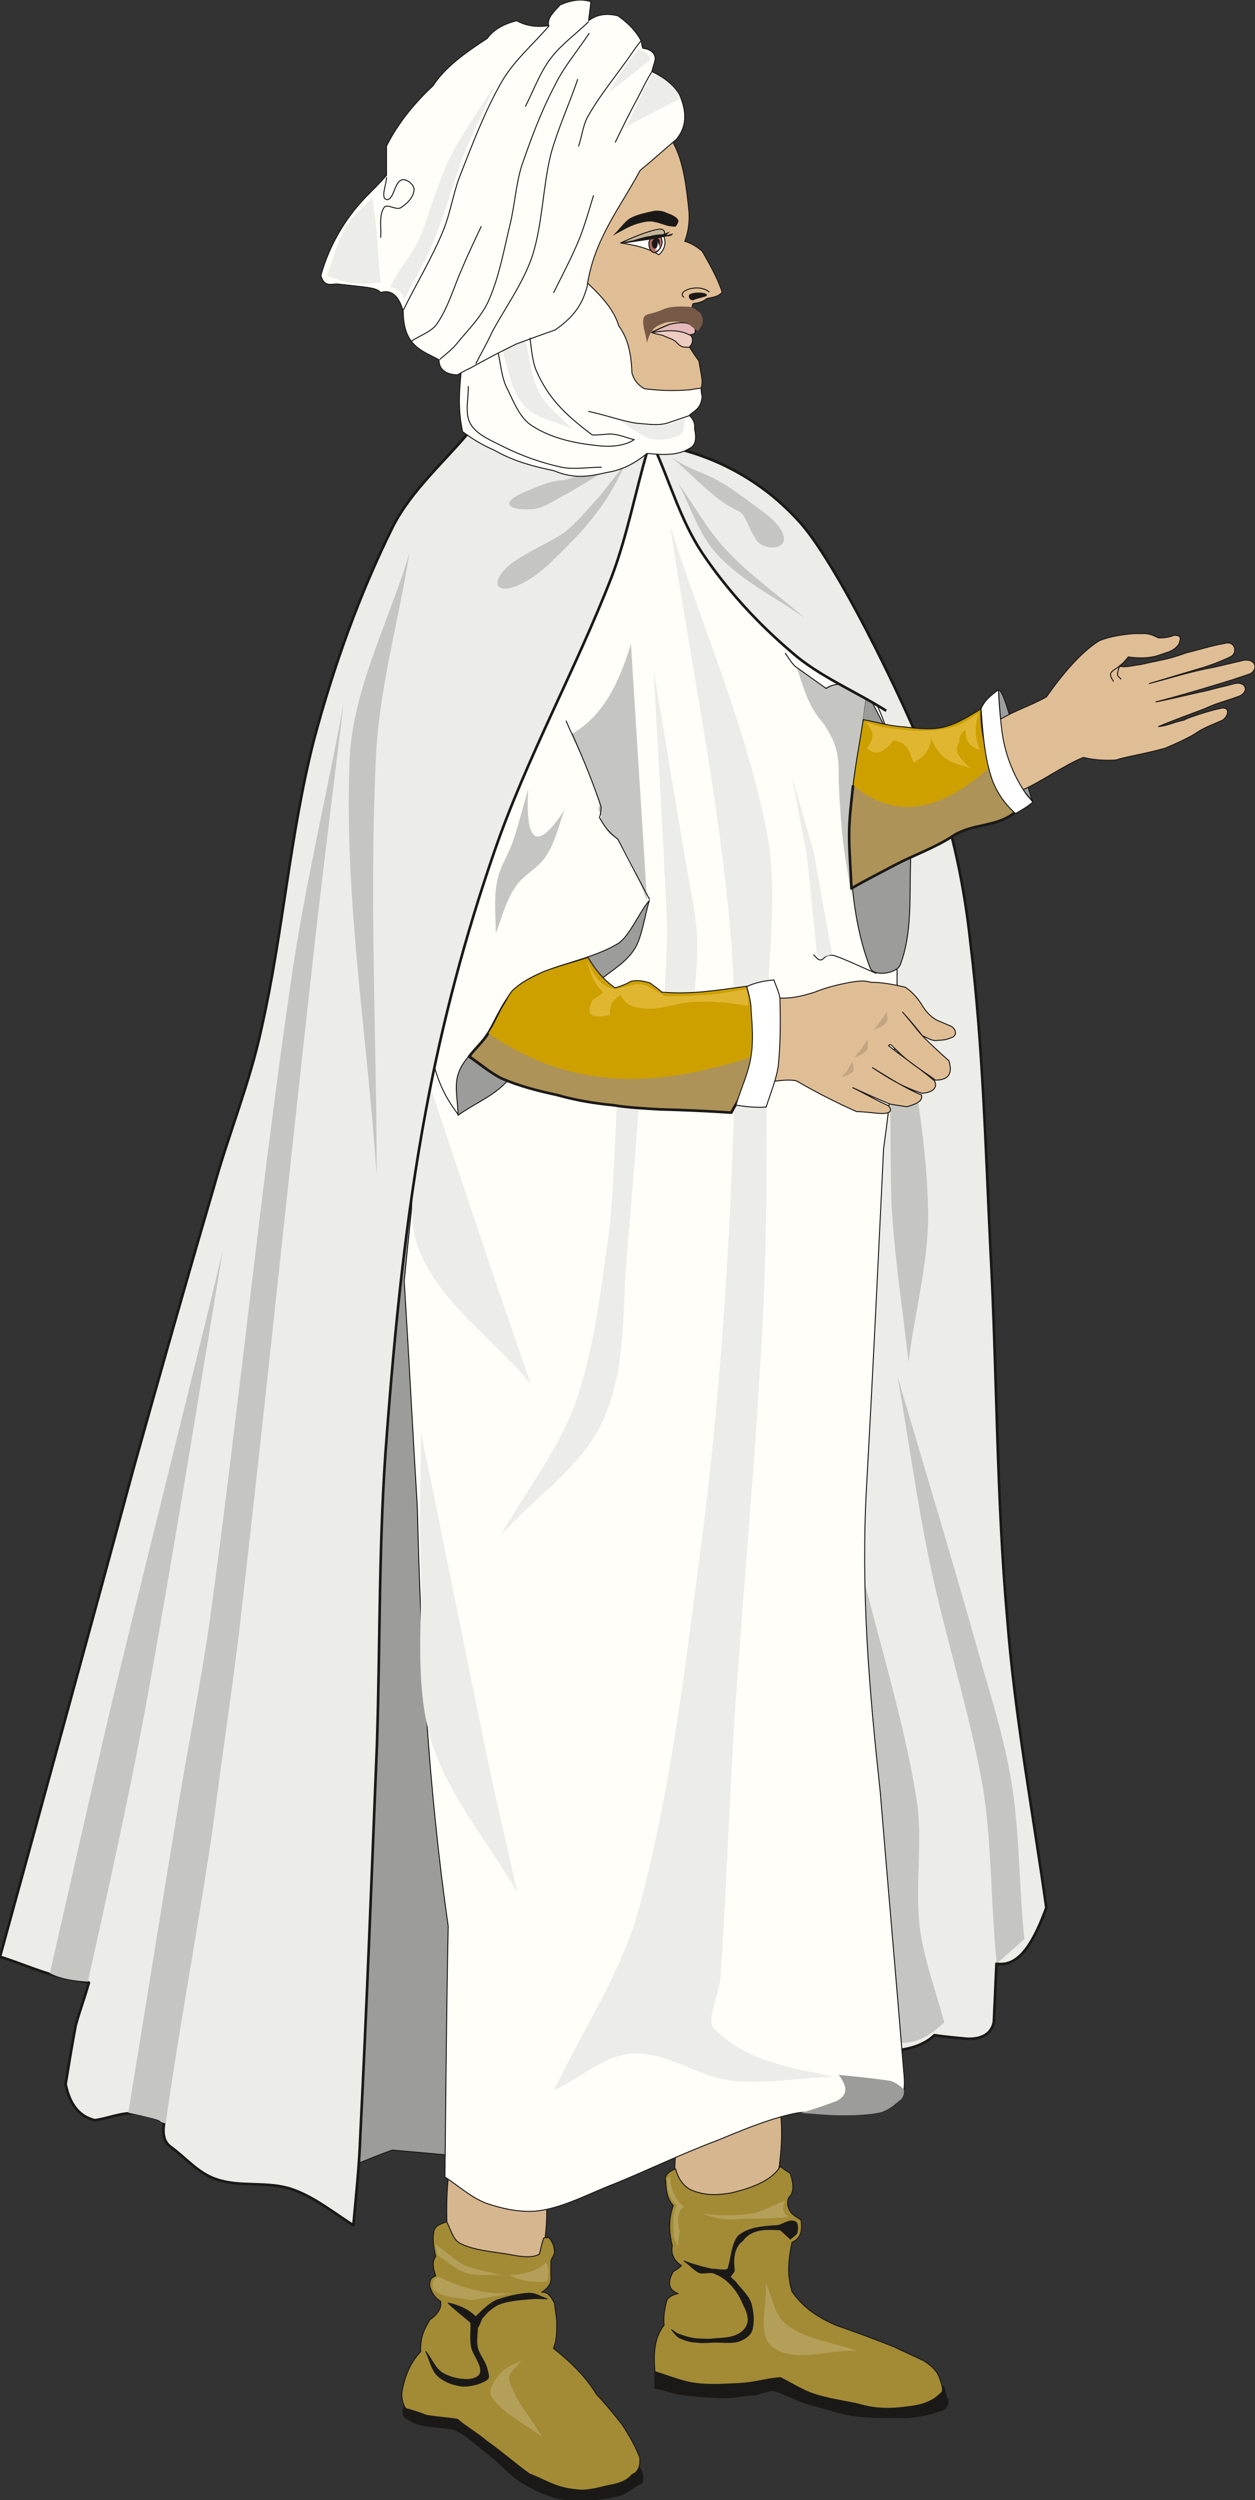 <svg xmlns="http://www.w3.org/2000/svg" version="1.2" width="38.25mm" height="76.15mm" viewBox="0 0 3825 7615" preserveAspectRatio="xMidYMid" fill-rule="evenodd" stroke-width="28.222" stroke-linejoin="round" xml:space="preserve"><rect x="0" y="0" width="3825" height="7615" fill="#333333" stroke="none"/><defs class="ClipPathGroup"><clipPath id="a" clipPathUnits="userSpaceOnUse"><path d="M0 0h3825v7615H0z"/></clipPath></defs><g class="SlideGroup"><g class="Slide" clip-path="url(#a)"><g class="Page"><g class="com.sun.star.drawing.ClosedBezierShape"><path class="BoundingBox" fill="none" d="M1226 7323h736v296h-736z"/><path fill="#1B1918" d="M1379 7399c-33-6-69-6-99-14-13-2-31-12-43-20-10-7-12-23-3-40 56 10 117 25 173 35 87 59 158 148 260 176 89 27 186-17 278-25 12 15 17 28 12 52-25 10-43 30-68 38-38 10-79 15-118 15-28 0-64-2-92-13-33-10-66-28-94-45-33-22-63-57-93-80-36-26-72-66-113-79Z"/><path fill="none" stroke="#1B1918" stroke-width="3" stroke-linejoin="miter" d="M1379 7399c-33-6-69-6-99-14-13-2-31-12-43-20-10-7-12-23-3-40 56 10 117 25 173 35 87 59 158 148 260 176 89 27 186-17 278-25 12 15 17 28 12 52-25 10-43 30-68 38-38 10-79 15-118 15-28 0-64-2-92-13-33-10-66-28-94-45-33-22-63-57-93-80-36-26-72-66-113-79Z"/></g><g class="com.sun.star.drawing.ClosedBezierShape"><path class="BoundingBox" fill="none" d="M1359 6396h1026v486H1359z"/><path fill="#D6B68F" d="M2374 6398c15 88 8 175-10 265-36 15-74 38-112 43-56 2-114-3-168-18-16-5-18-30-26-43-5-70 5-103 10-141 103-35 205-71 306-106Zm0 0Zm-709 308c5 56-3 114-13 173-33-3-67-3-100-3-54-13-107-25-160-38-8-8-18-18-28-25-4-69-4-135 5-205 96 34 195 65 296 98Z"/><path fill="none" stroke="#1B1918" stroke-width="3" stroke-linejoin="miter" d="M2374 6398c15 88 8 175-10 265-36 15-74 38-112 43-56 2-114-3-168-18-16-5-18-30-26-43-5-70 5-103 10-141 103-35 205-71 306-106Zm-709 308c5 56-3 114-13 173-33-3-67-3-100-3-54-13-107-25-160-38-8-8-18-18-28-25-4-69-4-135 5-205 96 34 195 65 296 98Z"/></g><g class="com.sun.star.drawing.ClosedBezierShape"><path class="BoundingBox" fill="none" d="M1994 7219h898v148h-898z"/><path fill="#1B1918" d="M1996 7221v53c30 5 63 19 93 21 41 5 84 8 125 8 29 0 59-8 85-8 15-2 43-14 58-14 46 14 79 37 127 47 48 13 99 31 148 33 41 3 92 3 133 3 35-3 71-10 101-21 13-2 26-15 23-33-8-15-8-29-13-41-172-18-344-33-516-48h-364Z"/><path fill="none" stroke="#1B1918" stroke-width="3" stroke-linejoin="miter" d="M1996 7221v53c30 5 63 19 93 21 41 5 84 8 125 8 29 0 59-8 85-8 15-2 43-14 58-14 46 14 79 37 127 47 48 13 99 31 148 33 41 3 92 3 133 3 35-3 71-10 101-21 13-2 26-15 23-33-8-15-8-29-13-41-172-18-344-33-516-48h-364Z"/></g><g class="com.sun.star.drawing.ClosedBezierShape"><path class="BoundingBox" fill="none" d="M1992 6596h883v743h-883z"/><path fill="#A38B36" d="M2226 6680c78-18 129-43 152-81 10 7 20 15 30 20 13 38 11 61-5 76-5 18-2 33 11 48 10 8 17 13 27 18 6 36-2 58-27 69-11 50-16 99 0 150 35 51 81 79 132 102 58 20 120 43 178 66 31 15 61 28 92 43 28 18 43 36 48 54 5 15 10 25 8 40-21 23-51 41-107 46-89 13-133-5-156-10-48-10-107-18-152-38-28-13-71-38-79-41-53 5-74 15-125 18-44 2-87 5-130 0s-84-23-127-36c-4-50-4-101 28-142-3-25 2-51 8-74 2-7 12-17 35-22-35-13-30-40-15-67 10-6 18-11 25-18-23-15-33-36-28-61-12-46-10-87 3-122-15-15-23-41-23-74-5-15 5-28 30-38 8 31 26 56 51 66 46 18 82 13 116 8Z"/><path fill="none" stroke="#1B1918" stroke-width="3" stroke-linejoin="miter" d="M2226 6680c78-18 129-43 152-81 10 7 20 15 30 20 13 38 11 61-5 76-5 18-2 33 11 48 10 8 17 13 27 18 6 36-2 58-27 69-11 50-16 99 0 150 35 51 81 79 132 102 58 20 120 43 178 66 31 15 61 28 92 43 28 18 43 36 48 54 5 15 10 25 8 40-21 23-51 41-107 46-89 13-133-5-156-10-48-10-107-18-152-38-28-13-71-38-79-41-53 5-74 15-125 18-44 2-87 5-130 0s-84-23-127-36c-4-50-4-101 28-142-3-25 2-51 8-74 2-7 12-17 35-22-35-13-30-40-15-67 10-6 18-11 25-18-23-15-33-36-28-61-12-46-10-87 3-122-15-15-23-41-23-74-5-15 5-28 30-38 8 31 26 56 51 66 46 18 82 13 116 8Z"/></g><g class="com.sun.star.drawing.ClosedBezierShape"><path class="BoundingBox" fill="none" d="M2146 6702h259v60h-259z"/><path fill="#B49F59" d="M2146 6744c48 4 69 6 138 0 38-5 74-29 110-41-13 21-8 39 10 50-33 2-70 5-105 5-51-3-84 13-153-14Z"/></g><g class="com.sun.star.drawing.ClosedBezierShape"><path class="BoundingBox" fill="none" d="M2045 6763h389v375h-389z"/><path fill="#1B1918" d="M2422 6767c-15-7-33 7-51 12-47 3-87 5-120 31-21 25-21 64-31 97-2 13-30 5-46 5-10 0-22-5-34-7-17-5-35-10-55-18 17 10 30 28 48 36 11 2 31-3 41 0 18 7 36 17 51 33 18 17 33 43 43 68 8 15 16 37 11 52-3 15-18 30-31 35-20 11-48 11-74 13-15 3-34 0-51 0-18-2-36-7-51-13-10-2-18-10-25-15 7 8 15 21 27 26 16 7 33 12 49 12 17 3 39 0 57 0 22 0 48 3 68-2 18-5 38-18 43-33 8-26 5-56-2-82-8-26-33-46-48-67-6-5-11-10-16-15 5-7 13-15 13-20-5-38 0-72 25-90 28-38 73-36 116-33 10 10 20 18 30 28 8-8 18-13 20-20 3-11 3-31-7-33Z"/><path fill="none" stroke="#1B1918" stroke-width="3" stroke-linejoin="miter" d="M2422 6767c-15-7-33 7-51 12-47 3-87 5-120 31-21 25-21 64-31 97-2 13-30 5-46 5-10 0-22-5-34-7-17-5-35-10-55-18 17 10 30 28 48 36 11 2 31-3 41 0 18 7 36 17 51 33 18 17 33 43 43 68 8 15 16 37 11 52-3 15-18 30-31 35-20 11-48 11-74 13-15 3-34 0-51 0-18-2-36-7-51-13-10-2-18-10-25-15 7 8 15 21 27 26 16 7 33 12 49 12 17 3 39 0 57 0 22 0 48 3 68-2 18-5 38-18 43-33 8-26 5-56-2-82-8-26-33-46-48-67-6-5-11-10-16-15 5-7 13-15 13-20-5-38 0-72 25-90 28-38 73-36 116-33 10 10 20 18 30 28 8-8 18-13 20-20 3-11 3-31-7-33Z"/></g><g class="com.sun.star.drawing.ClosedBezierShape"><path class="BoundingBox" fill="none" d="M2032 6628h53v216h-53z"/><path fill="#B49F59" d="M2044 6629c-2 2-7 5-12 7 2 31 5 59 31 81-5 11-8 24-10 34v59c2 10 7 20 13 33 2-15 2-31 6-46-9-25-9-64 12-75-29-25-42-58-40-93Z"/></g><g class="com.sun.star.drawing.ClosedBezierShape"><path class="BoundingBox" fill="none" d="M2328 6954h283v221h-283z"/><path fill="#B49F59" d="M2334 6955c20 40 25 97 63 125 59 47 141 54 212 80-86-3-186 38-253-10-52-40-15-131-22-195Z"/></g><g class="com.sun.star.drawing.ClosedBezierShape"><path class="BoundingBox" fill="none" d="M1223 6765h731v823h-731z"/><path fill="#A38B36" d="M1361 6767c-15 7-33 10-38 27-5 21-3 46 5 79-10 13-10 31 0 59-15 5-20 15-18 33 5 12 8 28 33 45 3 21-8 38-33 56-15 26-30 51-28 97-23 24-38 52-48 85-8 28-17 55 2 88 21 6 44 13 64 21 30 5 63 7 94 12 31 26 59 41 90 67 43 30 86 68 129 99 51 20 82 43 140 48 34 7 80-8 105-13 31-5 54-15 69-33 18-7 25-25 23-51-11-30-31-66-54-101-30-38-56-69-78-92-31-51-75-96-131-140 10-26 10-49 10-82-2-20-5-38-7-56-11-20-21-35-39-33 23-15 31-30 28-50v-46c3-8 8-15 11-23 0-20-6-36-18-48-8 2-8 0-15 2-6 18-8 28-13 49-26 15-69 5-97 0-48-8-101-11-145-33-23-13-28-44-41-66Z"/><path fill="none" stroke="#1B1918" stroke-width="3" stroke-linejoin="miter" d="M1361 6767c-15 7-33 10-38 27-5 21-3 46 5 79-10 13-10 31 0 59-15 5-20 15-18 33 5 12 8 28 33 45 3 21-8 38-33 56-15 26-30 51-28 97-23 24-38 52-48 85-8 28-17 55 2 88 21 6 44 13 64 21 30 5 63 7 94 12 31 26 59 41 90 67 43 30 86 68 129 99 51 20 82 43 140 48 34 7 80-8 105-13 31-5 54-15 69-33 18-7 25-25 23-51-11-30-31-66-54-101-30-38-56-69-78-92-31-51-75-96-131-140 10-26 10-49 10-82-2-20-5-38-7-56-11-20-21-35-39-33 23-15 31-30 28-50v-46c3-8 8-15 11-23 0-20-6-36-18-48-8 2-8 0-15 2-6 18-8 28-13 49-26 15-69 5-97 0-48-8-101-11-145-33-23-13-28-44-41-66Z"/></g><g class="com.sun.star.drawing.ClosedBezierShape"><path class="BoundingBox" fill="none" d="M1326 6835h205v96h-205z"/><path fill="#B49F59" d="M1326 6835c2 10 5 22 7 34 28 17 56 44 86 54 35 10 73 5 111 7-38-10-79-15-116-31-30-15-58-44-88-64Z"/></g><g class="com.sun.star.drawing.ClosedBezierShape"><path class="BoundingBox" fill="none" d="M1554 6891h119v61h-119z"/><path fill="#B49F59" d="M1664 6891c-23 27-67 36-110 39 30 17 67 22 112 20 8-18 8-39-2-59Z"/></g><g class="com.sun.star.drawing.ClosedBezierShape"><path class="BoundingBox" fill="none" d="M1319 6936h248v72h-248z"/><path fill="#B49F59" d="M1340 6936c-17-2-24 17-20 36 23 27 69 24 114 34 45-7 88-15 131-21-89 6-161-18-225-49Z"/></g><g class="com.sun.star.drawing.ClosedBezierShape"><path class="BoundingBox" fill="none" d="M1296 6983h384v288h-384z"/><path fill="#1B1918" d="M1667 7002c-18-5-33-17-54-17-33 2-68 10-101 22-23 11-42 31-62 50-23-22-48-34-84-42 15 15 38 33 69 59 2 23-3 49 2 74s31 52 28 77c-2 16-25 23-41 23-25 0-55-7-76-20-23-15-33-44-50-65 12 23 17 57 38 75 20 18 50 28 76 30 25 0 53-7 72-20 10-5 2-23 0-33-6-24-24-42-29-64-5-21 0-41 0-61 8-8 10-28 18-33 13-17 29-29 44-37 30-13 66-15 99-18 18-2 36 0 51 0Z"/><path fill="none" stroke="#1B1918" stroke-width="3" stroke-linejoin="miter" d="M1667 7002c-18-5-33-17-54-17-33 2-68 10-101 22-23 11-42 31-62 50-23-22-48-34-84-42 15 15 38 33 69 59 2 23-3 49 2 74s31 52 28 77c-2 16-25 23-41 23-25 0-55-7-76-20-23-15-33-44-50-65 12 23 17 57 38 75 20 18 50 28 76 30 25 0 53-7 72-20 10-5 2-23 0-33-6-24-24-42-29-64-5-21 0-41 0-61 8-8 10-28 18-33 13-17 29-29 44-37 30-13 66-15 99-18 18-2 36 0 51 0Z"/></g><g class="com.sun.star.drawing.ClosedBezierShape"><path class="BoundingBox" fill="none" d="M1495 7191h159v233h-159z"/><path fill="#B49F59" d="M1588 7191c-13 20-42 38-36 58 17 64 67 115 100 174-51-41-118-69-154-123-12-21 10-51 26-69 15-20 40-28 64-40Z"/></g><g class="com.sun.star.drawing.ClosedBezierShape"><path class="BoundingBox" fill="none" d="M1971 1344h1224v4912H1971z"/><path fill="#ECECE9" d="M2660 6250c73-2 142-7 188-51 33 5 69 8 100 11 53 2 76-23 81-51 3-61 5-115 8-178 73 13 117-76 152-170-41-292-96-584-119-880-33-371-31-747-51-1120-15-310-23-625-61-937-18-168-53-342-110-499-61-173-285-643-409-783-182-203-400-233-463-243l684 4901Z"/><path fill="none" stroke="#1B1918" stroke-width="8" stroke-linejoin="miter" d="M2660 6250c73-2 142-7 188-51 33 5 69 8 100 11 53 2 76-23 81-51 3-61 5-115 8-178 73 13 117-76 152-170-41-292-96-584-119-880-33-371-31-747-51-1120-15-310-23-625-61-937-18-168-53-342-110-499-61-173-285-643-409-783-182-203-400-233-463-243l684 4901Z"/></g><g class="com.sun.star.drawing.ClosedBezierShape"><path class="BoundingBox" fill="none" d="M2615 4191h508v2032h-508z"/><path fill="#C5C6C2" d="M2878 6160c-26-97-62-190-75-292-15-127 11-262-10-391-40-247-119-491-177-735 35 493 71 984 104 1476 71 16 116-20 158-58Zm0 0Zm160-180c-18-163-15-376-43-539-41-233-117-463-164-694-38-183-63-371-96-556 89 302 181 604 265 906 33 111 66 225 84 339 23 140 23 330 38 470-28 25-56 51-84 74Z"/></g><g class="com.sun.star.drawing.ClosedBezierShape"><path class="BoundingBox" fill="none" d="M2714 2873h117v1277h-117z"/><path fill="#C5C6C2" d="M2717 2873c39 264 103 525 111 790 8 163-39 323-59 486-18-163-44-326-52-486-7-262 0-526 0-790Z"/></g><g class="com.sun.star.drawing.ClosedBezierShape"><path class="BoundingBox" fill="none" d="M1065 3553h364v3051h-364z"/><path fill="#9C9D9B" d="m1117 5340-50 1260c43-18 86-36 129-51l202 18c7-219 17-440 28-658-26-178-54-353-79-531-3-336-8-671-10-1009l-71-805c-39 190-80 378-121 566-10 404-20 805-28 1210Z"/><path fill="none" stroke="#1B1918" stroke-width="3" stroke-linejoin="miter" d="m1117 5340-50 1260c43-18 86-36 129-51l202 18c7-219 17-440 28-658-26-178-54-353-79-531-3-336-8-671-10-1009l-71-805c-39 190-80 378-121 566-10 404-20 805-28 1210Z"/></g><g class="com.sun.star.drawing.ClosedBezierShape"><path class="BoundingBox" fill="none" d="M1230 1337h1537v5402H1230z"/><path fill="#FFFEF8" d="M1699 1389c-97 374-196 747-295 1120-68 466-127 931-172 1393 15 242 27 478 40 691 10 424 33 850 94 1274-5 241-7 498-10 764 43 28 84 66 132 82 51 17 109 28 160 20 79-13 150-53 224-81 101-41 206-92 313-132 76-31 152-64 234-82 45-10 94 0 142 0 30 0 63 8 91 0 33-10 66-33 97-53 10-18 8-51 5-79-23-282-48-564-71-846-33-305-61-615-41-948 18-323 33-638 51-1013 23-168 43-341 41-562 50-173 30-346 0-519-3-122-33-231-92-328-106-127-211-256-315-386-112-122-223-244-336-365-97 17-193 35-292 50Z"/><path fill="none" stroke="#1B1918" stroke-width="3" stroke-linejoin="miter" d="M1699 1389c-97 374-196 747-295 1120-68 466-127 931-172 1393 15 242 27 478 40 691 10 424 33 850 94 1274-5 241-7 498-10 764 43 28 84 66 132 82 51 17 109 28 160 20 79-13 150-53 224-81 101-41 206-92 313-132 76-31 152-64 234-82 45-10 94 0 142 0 30 0 63 8 91 0 33-10 66-33 97-53 10-18 8-51 5-79-23-282-48-564-71-846-33-305-61-615-41-948 18-323 33-638 51-1013 23-168 43-341 41-562 50-173 30-346 0-519-3-122-33-231-92-328-106-127-211-256-315-386-112-122-223-244-336-365-97 17-193 35-292 50Z"/></g><g class="com.sun.star.drawing.ClosedBezierShape"><path class="BoundingBox" fill="none" d="M1255 1602h1288v4766H1255z"/><path fill="#ECECE9" d="M1283 4362c0 132-6 264 0 396 5 178-21 366 30 540 51 170 175 312 264 467-30-135-63-272-91-406-69-334-135-667-203-997Zm0 0Zm30-1047c-13 160-90 328-41 478 59 170 232 282 346 424-41-119-81-236-122-355-61-181-122-364-183-547Zm0 0Zm569 21c-10 150-10 300-30 447-23 165-44 338-100 495-53 142-149 264-226 399 105-119 254-213 315-358 72-163 54-353 72-526 18-198 31-399 49-599-28 45-51 94-80 142Zm0 0Zm110-1294c31 183 61 366 92 549 12 83 35 170 40 255 5 76-7 157-10 233h-91c2-76 10-155 10-233 0-83-8-164-10-245-10-186-21-374-31-559Zm0 0Zm51-439c99 312 234 617 295 937 35 190 0 389 0 580-3 287 2 571-11 853-20 435-63 869-91 1304-15 252-23 503-41 755-2 33-43 122-20 145 102 106 236 119 366 149-107 3-211 23-315 11-102-13-193-87-295-82-87 3-161 74-242 112 89-190 212-368 263-571 99-374 142-766 193-1152 40-325 66-658 81-983 13-274 23-551 0-826-36-412-122-821-183-1232Z"/></g><g class="com.sun.star.drawing.ClosedBezierShape"><path class="BoundingBox" fill="none" d="M2589 2097h192v871h-192z"/><path fill="#9C9D9B" d="M2641 2103c-17 144-52 290-50 437 0 138 12 281 61 408 10 28 82 18 92-10 36-94 28-205 31-306 2-84 10-173-11-254-23-98-82-184-123-275Z"/><path fill="none" stroke="#1B1918" stroke-width="3" stroke-linejoin="miter" d="M2641 2103c-17 144-52 290-50 437 0 138 12 281 61 408 10 28 82 18 92-10 36-94 28-205 31-306 2-84 10-173-11-254-23-98-82-184-123-275Z"/></g><g class="com.sun.star.drawing.ClosedBezierShape"><path class="BoundingBox" fill="none" d="M2441 6320h316v125h-316z"/><path fill="#9C9D9B" d="M2441 6436c35-10 73-23 110-37 33-18 33-43 5-79 53 5 101 10 151 17 23 3 38 19 48 27 2 17-5 30-15 35-18 16-41 34-67 37-36 7-74 7-110 7-43 0-82-5-122-7Z"/></g><g class="com.sun.star.drawing.ClosedBezierShape"><path class="BoundingBox" fill="none" d="M1389 2736h595v665h-595z"/><path fill="#9C9D9B" d="M1979 2743c-31 35-61 111-97 132-91 54-209 62-295 122-54 39-74 110-110 163-28 38-68 69-81 113-12 38 0 81 0 124 46-33 102-56 140-94 96-90 176-201 268-295 38-41 96-66 127-113 25-33 35-112 48-152Z"/><path fill="none" stroke="#1B1918" stroke-width="3" stroke-linejoin="miter" d="M1979 2743c-31 35-61 111-97 132-91 54-209 62-295 122-54 39-74 110-110 163-28 38-68 69-81 113-12 38 0 81 0 124 46-33 102-56 140-94 96-90 176-201 268-295 38-41 96-66 127-113 25-33 35-112 48-152Z"/></g><g class="com.sun.star.drawing.ClosedBezierShape"><path class="BoundingBox" fill="none" d="M2427 2032h216v703h-216z"/><path fill="#C5C6C2" d="M2516 2095c18-13 42-15 70-5 18 2 38 8 56 13-10 68-18 137-28 203-8 68-25 141-28 209-3 74 8 145 10 219-10-66-23-133-30-201-5-61-10-127-10-189 0-48-11-92-50-145-45-51-58-109-78-167 30 20 60 43 88 63Z"/></g><g class="com.sun.star.drawing.ClosedBezierShape"><path class="BoundingBox" fill="none" d="M1740 1961h233v784h-233z"/><path fill="#C5C6C2" d="M1740 2237c35 69 68 139 88 217-15 13 16 31 0 41 26 35 18 41 55 61 38 61 66 124 89 188-16-262-33-522-49-783-35 114-82 220-183 276Z"/></g><g class="com.sun.star.drawing.ClosedBezierShape"><path class="BoundingBox" fill="none" d="M1509 2403h213v441h-213z"/><path fill="#C5C6C2" d="M1721 2466c-18 46-28 99-56 140-23 39-72 59-95 97-28 41-41 94-59 140 0-51-6-104 3-152 7-49 38-90 51-134 17-50 30-104 45-154-10 170 29 190 111 63Z"/></g><g class="com.sun.star.drawing.ClosedBezierShape"><path class="BoundingBox" fill="none" d="M-5 1301h1984v5485H-5z"/><path fill="#ECECE9" d="M1865 1755c-109 282-259 551-358 838-89 257-160 524-209 790-61 325-94 656-119 987-25 312-20 627-30 940-16 398-31 800-51 1198-3 89-13 181-21 270-60-38-120-87-188-110-74-25-158-5-229-30-56-18-94-66-140-99-20-15-25-38-20-71-3-5-31-26-102-31-35 0-71 16-109 21-46-11-76-46-89-110 10-61 20-122 31-180 12-43 28-86 40-129-33-8-68-11-101-21-56-15-112-40-170-58 137-498 274-996 408-1491 79-282 160-568 242-847 45-163 112-325 147-490 66-290 86-590 160-879 60-224 138-442 240-648 58-114 160-200 241-299 178 22 358 48 534 71-36 124-61 256-107 378Z"/><path fill="none" stroke="#1B1918" stroke-width="8" stroke-linejoin="miter" d="M1865 1755c-109 282-259 551-358 838-89 257-160 524-209 790-61 325-94 656-119 987-25 312-20 627-30 940-16 398-31 800-51 1198-3 89-13 181-21 270-60-38-120-87-188-110-74-25-158-5-229-30-56-18-94-66-140-99-20-15-25-38-20-71-3-5-31-26-102-31-35 0-71 16-109 21-46-11-76-46-89-110 10-61 20-122 31-180 12-43 28-86 40-129-33-8-68-11-101-21-56-15-112-40-170-58 137-498 274-996 408-1491 79-282 160-568 242-847 45-163 112-325 147-490 66-290 86-590 160-879 60-224 138-442 240-648 58-114 160-200 241-299 178 22 358 48 534 71-36 124-61 256-107 378Z"/></g><g class="com.sun.star.drawing.ClosedBezierShape"><path class="BoundingBox" fill="none" d="M1551 1417h323v136h-323z"/><path fill="#C5C6C2" d="M1873 1417c-48 15-99 30-150 44-3 2-10 2-14 2-35 3-68 18-99 31-83 31-75 62 13 57 33-3 66-26 95-42 53-28 104-62 155-92Z"/></g><g class="com.sun.star.drawing.ClosedBezierShape"><path class="BoundingBox" fill="none" d="M1516 1410h393v384h-393z"/><path fill="#C5C6C2" d="M1908 1410c-18 35-36 73-58 107-31 48-69 94-110 135-51 52-102 107-166 133-80 30-72-31-5-76 46-32 102-55 148-85 41-31 74-74 110-112 28-34 53-69 81-102Z"/></g><g class="com.sun.star.drawing.ClosedBezierShape"><path class="BoundingBox" fill="none" d="M152 3810h528v2227H152z"/><path fill="#C5C6C2" d="M679 3810c-78 469-153 939-239 1410-51 272-112 544-172 816-40-3-81-8-116-26 63-274 124-548 188-820 112-461 228-921 339-1380Z"/></g><g class="com.sun.star.drawing.ClosedBezierShape"><path class="BoundingBox" fill="none" d="M391 2144h657v4325H391z"/><path fill="#C5C6C2" d="M1047 2144c-33 276-69 553-99 830-74 663-142 1328-219 1995-24 196-54 394-79 589-44 303-102 605-145 910-41-11 25-3-114-33 50-303 99-615 149-915 31-193 71-386 99-582 90-653 154-1311 250-1964 41-279 107-554 158-830Z"/></g><g class="com.sun.star.drawing.ClosedBezierShape"><path class="BoundingBox" fill="none" d="M1062 1683h188v1900h-188z"/><path fill="#C5C6C2" d="M1248 1684c-33 208-92 411-102 619-21 428 2 855 2 1279-28-427-101-851-82-1279 13-213 120-411 182-619Z"/></g><g class="com.sun.star.drawing.ClosedBezierShape"><path class="BoundingBox" fill="none" d="M1991 1355h711v811h-711z"/><path fill="#ECECE9" d="M2140 1684c75 112 169 214 271 301 83 74 194 119 290 180-40-112-66-229-119-331-65-114-131-236-232-321-99-81-240-104-359-157 50 109 83 229 149 328Z"/></g><g fill="none" class="com.sun.star.drawing.OpenBezierShape"><path class="BoundingBox" d="M1987 1354h718v816h-718z"/><path stroke="#1B1918" stroke-width="8" stroke-linejoin="miter" d="M1991 1356c50 109 83 229 149 328 75 112 169 214 271 301 83 74 194 119 290 180"/></g><g class="com.sun.star.drawing.ClosedBezierShape"><path class="BoundingBox" fill="none" d="M1715 392h489v835h-489z"/><path fill="#E0BE95" d="M2002 394c28 5 43 17 51 43 31 58 39 132 47 209 2 33-3 63-13 89 18 5 35 15 53 30 26 44 51 92 61 125-12 15-30 15-48 20-10 10-28 13-41 15-7 23-10 49-15 71 0 22 3 42 5 62 10 16 18 28 28 41 3 20 8 41 10 61 0 28-12 46-35 53-44 21-83 8-116 0-45-7-101 18-139-10-44-33-55-99-75-150-23-67-60-133-58-204 5-104 30-213 83-301 47-71 136-104 202-154Z"/><path fill="none" stroke="#1B1918" stroke-width="3" stroke-linejoin="miter" d="M2002 394c28 5 43 17 51 43 31 58 39 132 47 209 2 33-3 63-13 89 18 5 35 15 53 30 26 44 51 92 61 125-12 15-30 15-48 20-10 10-28 13-41 15-7 23-10 49-15 71 0 22 3 42 5 62 10 16 18 28 28 41 3 20 8 41 10 61 0 28-12 46-35 53-44 21-83 8-116 0-45-7-101 18-139-10-44-33-55-99-75-150-23-67-60-133-58-204 5-104 30-213 83-301 47-71 136-104 202-154Z"/></g><g class="com.sun.star.drawing.ClosedBezierShape"><path class="BoundingBox" fill="none" d="M1890 717h140v62h-140z"/><path fill="#FFF" d="M2023 719c8 21 3 41-15 57-34-21-72-29-116-36 61-14 106-21 131-21Z"/><path fill="none" stroke="#1B1918" stroke-width="3" d="M2023 719c8 21 3 41-15 57-34-21-72-29-116-36 61-14 106-21 131-21Z"/></g><g class="com.sun.star.drawing.ClosedBezierShape"><path class="BoundingBox" fill="none" d="M1867 642h202v78h-202z"/><path fill="#1B1918" d="M2067 677c5-13-21-24-36-29-10-6-26-7-36-6-28 6-54 11-77 24-18 13-31 34-51 52 25-13 51-29 74-36 18-5 38-11 56-5 8 0 37 12 44 12 15 0 18 8 26-12Z"/></g><g class="com.sun.star.drawing.ClosedBezierShape"><path class="BoundingBox" fill="none" d="M1976 712h45v60h-45z"/><path fill="#AF6960" d="M2004 714c-11 0-21 7-26 23-2 16 5 29 13 32 11 2 21-8 26-24 3-13-2-29-13-31Z"/><path fill="none" stroke="#1B1918" stroke-width="3" d="M2004 714c-11 0-21 7-26 23-2 16 5 29 13 32 11 2 21-8 26-24 3-13-2-29-13-31Z"/></g><g class="com.sun.star.drawing.ClosedBezierShape"><path class="BoundingBox" fill="none" d="M1986 724h26v34h-26z"/><path fill="#1B1918" d="M2002 726c-5 0-11 5-14 13-1 8 3 16 6 16 5 0 14-2 14-11 3-7 0-16-6-18Z"/><path fill="none" stroke="#1B1918" stroke-width="3" d="M2002 726c-5 0-11 5-14 13-1 8 3 16 6 16 5 0 14-2 14-11 3-7 0-16-6-18Z"/></g><g class="com.sun.star.drawing.ClosedBezierShape"><path class="BoundingBox" fill="none" d="M1995 732h16v32h-16z"/><path fill="#FFF" d="M1996 763c6 0 12-3 14-8-2-13-6-16-8-23 6 12 0 23-6 31Z"/></g><g class="com.sun.star.drawing.ClosedBezierShape"><path class="BoundingBox" fill="none" d="M1984 981h138v80h-138z"/><path fill="#EFCCC1" d="M2119 1004c-6-19-16-14-23-19-16-4-33-2-55 3-20 7-38 16-55 24 7 5 27 7 35 10 20 10 32 10 44 24 15 15 21 10 33 12 10-2 21-29 3-39 18-2 18-5 18-15Z"/><path fill="none" stroke="#1B1918" stroke-width="3" d="M2119 1004c-6-19-16-14-23-19-16-4-33-2-55 3-20 7-38 16-55 24 7 5 27 7 35 10 20 10 32 10 44 24 15 15 21 10 33 12 10-2 21-29 3-39 18-2 18-5 18-15Z"/></g><g class="com.sun.star.drawing.ClosedBezierShape"><path class="BoundingBox" fill="none" d="M1984 981h138v42h-138z"/><path fill="#E5B8BA" d="M2119 1004c-6-19-16-14-23-19-16-4-33-2-55 3-20 8-38 16-55 25 40-6 82-11 115 7 18-2 18-5 18-16Z"/><path fill="none" stroke="#1B1918" stroke-width="3" d="M2119 1004c-6-19-16-14-23-19-16-4-33-2-55 3-20 8-38 16-55 25 40-6 82-11 115 7 18-2 18-5 18-16Z"/></g><g fill="none" class="com.sun.star.drawing.OpenBezierShape"><path class="BoundingBox" d="M2077 875h88v34h-88z"/><path stroke="#1B1918" stroke-width="3" d="M2162 890c-31-29-104-3-77 16"/></g><g class="com.sun.star.drawing.ClosedBezierShape"><path class="BoundingBox" fill="none" d="M2099 891h57v25h-57z"/><path fill="#1B1918" d="M2119 893c16-1 34 0 34 7-10 5-29 7-40 13-10 0-12-6-12-11 0-6 5-6 18-9Z"/><path fill="none" stroke="#1B1918" stroke-width="3" d="M2119 893c16-1 34 0 34 7-10 5-29 7-40 13-10 0-12-6-12-11 0-6 5-6 18-9Z"/></g><g class="com.sun.star.drawing.ClosedBezierShape"><path class="BoundingBox" fill="none" d="M1960 934h183v118h-183z"/><path fill="#765947" d="M2127 1009c5-7 15-19 15-29s-2-25-12-30c-10-8-21-16-33-16-34-1-52 0-70 6-34 15-49 15-59 20-22 15 10 77 2 90 13-51 28-56 57-67 23-5 46-5 70 2 10 9 20 17 30 24Z"/></g><g class="com.sun.star.drawing.ClosedBezierShape"><path class="BoundingBox" fill="none" d="M1890 696h139v47h-139z"/><path fill="#C4B599" d="M2022 719c5-3 8-23-13-21-35 5-90 29-117 42 66-10 112-21 130-21Z"/><path fill="none" stroke="#1B1918" stroke-width="3" d="M2022 719c5-3 8-23-13-21-35 5-90 29-117 42 66-10 112-21 130-21Z"/></g><g class="com.sun.star.drawing.ClosedBezierShape"><path class="BoundingBox" fill="none" d="M1895 704h157v40h-157z"/><path fill="#1B1918" d="M2026 721c8-2 23 0 25-10-10 3-15 5-22 5 7-2 7-7 15-12-10 5-23 10-31 10-6 0-24 2-31 5-15 0-60 16-87 24 41-8 97-13 131-22Z"/></g><g class="com.sun.star.drawing.ClosedBezierShape"><path class="BoundingBox" fill="none" d="M1398 853h745v601h-745z"/><path fill="#FFFEF8" d="M1886 993c27 36 38 82 40 143 5 18 15 35 38 48 41 5 84 8 143 3 10-3 20-3 30-5 0 7 0 15 3 25-3 38-23 43-39 58 13 13 18 26 16 42 7 31 2 51-16 59-35 22-81 20-129 15-36 30-76 51-122 58-46 10-95 23-161-5-61-13-122-28-183-63-30-13-58-28-96-56-17-78-8-138-3-202 91-41 180-81 269-123 36-46 71-89 108-134 43 40 86 83 102 137Z"/><path fill="none" stroke="#1B1918" stroke-width="3" stroke-linejoin="miter" d="M1886 993c27 36 38 82 40 143 5 18 15 35 38 48 41 5 84 8 143 3 10-3 20-3 30-5 0 7 0 15 3 25-3 38-23 43-39 58 13 13 18 26 16 42 7 31 2 51-16 59-35 22-81 20-129 15-36 30-76 51-122 58-46 10-95 23-161-5-61-13-122-28-183-63-30-13-58-28-96-56-17-78-8-138-3-202 91-41 180-81 269-123 36-46 71-89 108-134 43 40 86 83 102 137Z"/></g><g class="com.sun.star.drawing.ClosedBezierShape"><path class="BoundingBox" fill="none" d="M1887 1275h203v66h-203z"/><path fill="#ECECE9" d="M2089 1275c-25 7-52 21-80 21-43 2-84-11-122-16 30 18 61 47 100 57 25 6 62 0 84-12 16-9 13-35 18-50Z"/></g><g class="com.sun.star.drawing.ClosedBezierShape"><path class="BoundingBox" fill="none" d="M1527 1024h219v284h-219z"/><path fill="#ECECE9" d="M1599 1024c15 55 17 120 45 171 21 44 65 74 100 112-50-25-115-30-148-74-42-46-47-117-69-179 22-10 48-20 72-30Z"/></g><g class="com.sun.star.drawing.ClosedBezierShape"><path class="BoundingBox" fill="none" d="M976-2h1114v1147H976z"/><path fill="#FFFEF8" d="M1987 218c38 18 66 41 84 70 25 58 20 101-10 137-36 30-72 63-110 94-61 114-142 211-162 356-13 44-31 84-97 130-38 13-78 28-119 43-47 23-95 48-141 74-13 5-25 13-38 20-38-2-56-18-56-46-48-27-109-40-109-147-13-48-36-68-69-58-12-16-48-16-132-26-20 0-40 10-50-26 25-89 71-170 137-239 23-23 43-43 63-66v-89c33-66 81-127 142-184 36-56 99-101 165-144 18-26 50-44 90-54 26 15 59 21 97 15-5-25 18-43 35-63 34-15 64-19 94-10-2 20-5 38-7 58 20-15 46-25 89-15 33 23 56 48 71 76 2 8 2 15 5 23 25 3 38 15 38 33-2 13-8 25-10 38Z"/><path fill="none" stroke="#1B1918" stroke-width="3" stroke-linejoin="miter" d="M1987 218c38 18 66 41 84 70 25 58 20 101-10 137-36 30-72 63-110 94-61 114-142 211-162 356-13 44-31 84-97 130-38 13-78 28-119 43-47 23-95 48-141 74-13 5-25 13-38 20-38-2-56-18-56-46-48-27-109-40-109-147-13-48-36-68-69-58-12-16-48-16-132-26-20 0-40 10-50-26 25-89 71-170 137-239 23-23 43-43 63-66v-89c33-66 81-127 142-184 36-56 99-101 165-144 18-26 50-44 90-54 26 15 59 21 97 15-5-25 18-43 35-63 34-15 64-19 94-10-2 20-5 38-7 58 20-15 46-25 89-15 33 23 56 48 71 76 2 8 2 15 5 23 25 3 38 15 38 33-2 13-8 25-10 38Z"/></g><g fill="none" class="com.sun.star.drawing.OpenBezierShape"><path class="BoundingBox" d="M1158 64h832v1046h-832z"/><path stroke="#1B1918" stroke-width="3" stroke-linejoin="miter" d="M1809 595c-13 43-26 89-43 132-23 56-51 109-79 165m188-458c23-48 46-94 71-140 13-25 25-51 41-76m-33-94c-21 25-36 51-54 74-38 53-81 106-111 162-13 26-16 59-26 86m-2-205c-26 76-61 152-82 228-25 102-25 210-56 309-28 84-82 157-123 233-15 33-33 64-50 97m346-1007c-35 53-79 104-107 163-40 76-71 160-99 241-18 58-21 120-36 181-18 74-31 150-61 221-20 51-61 92-97 135-15 20-35 35-56 53M1794 66c-39 38-82 68-115 111s-53 99-78 148m-347 714c26-17 59-28 76-50 36-51 54-117 79-173 18-43 38-84 58-127m207-611c-48 56-105 104-143 168-53 91-91 193-130 292-20 52-28 110-50 164-33 81-82 162-122 243m-51-405c0 23-19 62 0 68 23 2 23-52 46-60 15-5 38 15 38 28 0 24-21 44-41 57-15 8-43-15-51 0-16 25-7 61-10 91"/></g><g class="com.sun.star.drawing.ClosedBezierShape"><path class="BoundingBox" fill="none" d="M1854 149h129v135h-129z"/><path fill="#ECECE9" d="M1948 150c-34 35-64 84-94 133 43-33 84-66 128-100-3-13-13-26-34-33Z"/></g><g class="com.sun.star.drawing.ClosedBezierShape"><path class="BoundingBox" fill="none" d="M1910 224h165v162h-165z"/><path fill="#ECECE9" d="M1987 224c-26 53-52 107-77 161 54-28 107-56 164-85-13-33-42-59-87-76Z"/></g><g class="com.sun.star.drawing.ClosedBezierShape"><path class="BoundingBox" fill="none" d="M996 602h165v264H996z"/><path fill="#ECECE9" d="M1135 602c-27 30-62 55-80 89-29 46-39 99-59 149 54 23 110 30 164 20-5-46-8-90-10-131-3-43-10-84-15-127Z"/></g><g class="com.sun.star.drawing.ClosedBezierShape"><path class="BoundingBox" fill="none" d="M1188 251h326v662h-326z"/><path fill="#ECECE9" d="M1232 912c30-61 67-119 92-183 33-81 56-169 86-250 32-76 68-152 103-228-48 78-105 154-146 238-35 74-56 156-86 230-24 58-65 99-92 155 25 2 43 28 43 38Z"/></g><g fill="none" class="com.sun.star.drawing.OpenBezierShape"><path class="BoundingBox" d="M1422 1028h681v402h-681z"/><path stroke="#1B1918" stroke-width="3" stroke-linejoin="miter" d="M1427 1176c2 38-12 82 7 115 18 33 64 51 99 69 56 28 117 50 178 63 38 8 82 0 123 0"/><path stroke="#1B1918" stroke-width="3" stroke-linejoin="miter" d="M1615 1029c5 33 7 71 20 101 35 79 81 128 169 194 2 3 48-2 55-2 26 0 51 12 74 17-30 21-79 23-114 18-70-7-141-23-199-61-38-25-56-77-77-118-15-33-17-71-25-104"/><path stroke="#1B1918" stroke-width="3" stroke-linejoin="miter" d="M1793 1253c49 10 97 28 145 36 33 2 71 10 104-3l59-20"/></g><g class="com.sun.star.drawing.ClosedBezierShape"><path class="BoundingBox" fill="none" d="M2047 1394h408v491h-408z"/><path fill="#C5C6C2" d="M2047 1394c76 48 96 40 172 88 26 18 123 85 143 108 77 84-30 97-58 53-28-43-30-78-57-88-76-36-134-108-200-161Zm0 0Zm20 78c51 70 91 146 150 207 72 76 158 136 237 204-89-63-191-112-265-191-59-61-84-150-122-220Z"/></g><g class="com.sun.star.drawing.ClosedBezierShape"><path class="BoundingBox" fill="none" d="M1424 2914h877v478h-877z"/><path fill="#CDA000" d="M2017 3022c94 8 175-7 259-18 5 28 20 59 20 84 3 41 3 90 0 131-5 38-23 73-35 109-8 20-23 41-33 61-72-5-148-8-219-10-48-3-94-5-142-13-57-5-115-15-174-30-56-13-112-28-165-51-35-15-68-43-101-66 20-23 43-46 60-72 18-26 31-59 46-84 13-20 20-41 38-54 23-20 54-35 82-48 45-18 94-30 139-45 21 35 46 68 83 93 17-5 35-12 48-20 23-5 40 0 58 5 13 10 26 18 36 28Z"/><path fill="none" stroke="#1B1918" stroke-width="3" stroke-linejoin="miter" d="M2017 3022c94 8 175-7 259-18 5 28 20 59 20 84 3 41 3 90 0 131-5 38-23 73-35 109-8 20-23 41-33 61-72-5-148-8-219-10-48-3-94-5-142-13-57-5-115-15-174-30-56-13-112-28-165-51-35-15-68-43-101-66 20-23 43-46 60-72 18-26 31-59 46-84 13-20 20-41 38-54 23-20 54-35 82-48 45-18 94-30 139-45 21 35 46 68 83 93 17-5 35-12 48-20 23-5 40 0 58 5 13 10 26 18 36 28Z"/></g><g class="com.sun.star.drawing.ClosedBezierShape"><path class="BoundingBox" fill="none" d="M1430 3147h866v243h-866z"/><path fill="#AE9358" d="M2295 3218c-2 38-20 74-33 110-8 20-23 40-33 61-74-5-147-8-219-10-49-3-94-5-143-13-55-5-114-15-170-31-57-12-115-27-168-50-33-16-66-45-99-67 17-23 43-46 58-71 273 188 537 158 807 71Z"/></g><g fill="none" class="com.sun.star.drawing.OpenBezierShape"><path class="BoundingBox" d="M1424 3144h876v251h-876z"/><path stroke="#1B1918" stroke-width="8" stroke-linejoin="miter" d="M2295 3218c-2 38-20 74-33 110-8 20-23 40-33 61-74-5-147-8-219-10-49-3-94-5-143-13-55-5-114-15-170-31-57-12-115-27-168-50-33-16-66-45-99-67 17-23 43-46 58-71"/></g><g class="com.sun.star.drawing.ClosedBezierShape"><path class="BoundingBox" fill="none" d="M1791 2929h491v168h-491z"/><path fill="#E0B631" d="M1791 2929c15 30 27 59 60 77 8 2 13 5 21 7 15-2 28-7 44-10 10-2 23-7 36-5 15 0 27 10 43 18 10 5 20 10 30 18h36c23 0 48 0 71-3 20 0 44-2 64-5 26-3 51-10 79-13 5 21 8 42 3 50-38-5-79-12-117-12-32 0-65 0-93 7-38 7-73 20-114 12-25-2-49-10-62-39-28 15-35 37-33 62h-10c-51 10-63-5-43-47 10-7 23-15 33-23-28-25-41-59-48-94Z"/></g><g class="com.sun.star.drawing.ClosedBezierShape"><path class="BoundingBox" fill="none" d="M3041 2099h110v346h-110z"/><path fill="#9C9E9F" d="M3043 2101c2 40 5 81 10 119 7 72 33 138 69 191l26 31c-23-48-78-339-105-341Z"/><path fill="none" stroke="#1B1918" stroke-width="3" stroke-linejoin="bevel" d="M3043 2101c2 40 5 81 10 119 7 72 33 138 69 191l26 31c-23-48-78-339-105-341Z"/></g><g class="com.sun.star.drawing.ClosedBezierShape"><path class="BoundingBox" fill="none" d="M3043 1928h785v482h-785z"/><path fill="#E0BE95" d="M3045 2193c5 76 33 172 71 213 50-20 128-76 186-99 31 8 64 10 99 8 33-11 86-18 150-36 20-8 82-36 97-48 23-16 59-28 79-38 21-16 21-45-12-34-16 2-93 26-106 34-43 10-48 17-78 20 35-15 105-41 140-54 46-21 59-21 107-39 31-15 18-45-15-38-28 8-54 13-82 21-48 10-107 25-158 35 58-15 128-35 186-53 28-8 74-23 102-33 25-15 15-46-20-41l-89 21c-69 12-133 33-199 50l151-45c30-8 81-28 99-38 20-13 10-49-21-39-38 6-73 18-115 28-64 23-76 21-140 36-25 3-48 10-66 5 13-10 13-10 28-28 71 10 97-8 122-15 13-5 26-13 33-26 3-12 10-25-15-25-20 8-38 8-48 8-16-8-31-15-54-13-38-2-104 10-129 23-59 38-116 109-159 170-51 28-96 41-144 70Z"/><path fill="none" stroke="#1B1918" stroke-width="3" stroke-linejoin="miter" d="M3045 2193c5 76 33 172 71 213 50-20 128-76 186-99 31 8 64 10 99 8 33-11 86-18 150-36 20-8 82-36 97-48 23-16 59-28 79-38 21-16 21-45-12-34-16 2-93 26-106 34-43 10-48 17-78 20 35-15 105-41 140-54 46-21 59-21 107-39 31-15 18-45-15-38-28 8-54 13-82 21-48 10-107 25-158 35 58-15 128-35 186-53 28-8 74-23 102-33 25-15 15-46-20-41l-89 21c-69 12-133 33-199 50l151-45c30-8 81-28 99-38 20-13 10-49-21-39-38 6-73 18-115 28-64 23-76 21-140 36-25 3-48 10-66 5 13-10 13-10 28-28 71 10 97-8 122-15 13-5 26-13 33-26 3-12 10-25-15-25-20 8-38 8-48 8-16-8-31-15-54-13-38-2-104 10-129 23-59 38-116 109-159 170-51 28-96 41-144 70Z"/></g><g fill="none" class="com.sun.star.drawing.OpenBezierShape"><path class="BoundingBox" d="M3383 2024h37v54h-37z"/><path stroke="#1B1918" stroke-width="3" stroke-linejoin="miter" d="M3394 2076c-4-7-11-16-9-24 3-10 19-16 27-23-2 7-6 16-6 26 0 5 6 8 11 14"/></g><g class="com.sun.star.drawing.ClosedBezierShape"><path class="BoundingBox" fill="none" d="M2586 2156h512v554h-512z"/><path fill="#CDA000" d="M2631 2192c-10 66-23 132-31 200-5 49-12 100-12 151 0 53 5 107 7 163 43-26 89-49 132-72 59-30 126-53 179-88 61-39 132-26 188-72-48-67-109-194-104-315-36 22-69 43-104 53-41 13-90 7-131 2-43-2-84-15-124-22Z"/><path fill="none" stroke="#1B1918" stroke-width="3" stroke-linejoin="miter" d="M2631 2192c-10 66-23 132-31 200-5 49-12 100-12 151 0 53 5 107 7 163 43-26 89-49 132-72 59-30 126-53 179-88 61-39 132-26 188-72-48-67-109-194-104-315-36 22-69 43-104 53-41 13-90 7-131 2-43-2-84-15-124-22Z"/></g><g class="com.sun.star.drawing.ClosedBezierShape"><path class="BoundingBox" fill="none" d="M2588 2334h507v373h-507z"/><path fill="#AE9358" d="M2600 2392c-5 49-12 100-12 151 0 53 5 107 7 163 43-25 89-48 132-71 59-31 126-54 179-90 61-38 132-25 188-71-23-33-51-85-74-140-178 161-311 148-420 58Z"/></g><g fill="none" class="com.sun.star.drawing.OpenBezierShape"><path class="BoundingBox" d="M2584 2332h517v382h-517z"/><path stroke="#1B1918" stroke-width="8" stroke-linejoin="miter" d="M2600 2392c-5 49-12 100-12 151 0 53 5 107 7 163 43-25 89-48 132-71 59-31 126-54 179-90 61-38 132-25 188-71-23-33-51-85-74-140"/></g><g class="com.sun.star.drawing.ClosedBezierShape"><path class="BoundingBox" fill="none" d="M2988 2098h164v383h-164z"/><path fill="#FFF" d="M2990 2159c10-25 30-41 53-58 2 40 5 81 10 120 8 71 34 137 70 191 7 11 17 21 25 31-15 13-31 23-53 35-34-30-62-71-75-115-20-63-25-137-30-204Z"/><path fill="none" stroke="#1B1918" stroke-width="3" stroke-linejoin="miter" d="M2990 2159c10-25 30-41 53-58 2 40 5 81 10 120 8 71 34 137 70 191 7 11 17 21 25 31-15 13-31 23-53 35-34-30-62-71-75-115-20-63-25-137-30-204Z"/></g><g class="com.sun.star.drawing.ClosedBezierShape"><path class="BoundingBox" fill="none" d="M2636 2171h351v171h-351z"/><path fill="#E0B631" d="M2637 2199c20 6 40 13 60 17 37 5 73 10 111 10 35 0 71-3 105-14 25-7 48-28 71-40-15 38-13 74 2 112-22-7-45-18-43-61-12 8-20 18-20 38-20 28 8 55 36 80-44-18-90-15-121-92-5 43-28 59-53 74-13-26-13-62-62-67-23 28-48 52-81 23 28-33 17-58-5-80Z"/></g><g fill="none" class="com.sun.star.drawing.OpenBezierShape"><path class="BoundingBox" d="M2478 2906h195v62h-195z"/><path stroke="#1B1918" stroke-width="3" stroke-linejoin="miter" d="M2671 2965c-43-18-103-47-131-55-28-4-28 14-39 14-10 0-15-11-22-16"/></g><g class="com.sun.star.drawing.PolyPolygonShape"><path class="BoundingBox" fill="none" d="M2413 2362h125v556h-125z"/><path fill="#ECECE9" d="m2490 2905 12 12 34-10-56-311-67-234 46 242 31 301Z"/></g><g fill="none" class="com.sun.star.drawing.OpenBezierShape"><path class="BoundingBox" d="M2391 1988h172v112h-172z"/><path stroke="#1B1918" stroke-width="3" stroke-linejoin="miter" d="M2562 2084c-20 0-33 6-44 13-28-20-58-41-87-62-13-7-23-24-38-46"/></g><g fill="none" class="com.sun.star.drawing.OpenBezierShape"><path class="BoundingBox" d="M1723 2194h260v548h-260z"/><path stroke="#1B1918" stroke-width="3" stroke-linejoin="miter" d="M1980 2740c-33-61-63-119-97-184-31-23-43-43-56-66 3-7 5-18 5-33-23-68-52-141-87-219-8-13-13-28-20-43"/></g><g fill="none" class="com.sun.star.drawing.OpenBezierShape"><path class="BoundingBox" d="M1324 3255h77v144h-77z"/><path stroke="#1B1918" stroke-width="3" stroke-linejoin="miter" d="M1398 3397c-31-41-55-82-72-141"/></g><g class="com.sun.star.drawing.ClosedBezierShape"><path class="BoundingBox" fill="none" d="M2341 2986h574v409h-574z"/><path fill="#E0BE95" d="M2369 3040c-3 73 5 201-25 255 30-3 58-8 83-3 62 36 121 66 184 94 21 0 43 3 64 5 35 3 48-5 33-23-38-17-74-38-109-55 38 17 76 35 114 50 15 3 33 5 51 8 36-10 49-20 44-36-49-20-100-53-149-83 46 30 89 58 151 78 33-2 49-17 38-38-45-38-95-71-140-107 2-3 5-3 7-3 18 16 33 34 54 49 26 21 54 38 82 59 41 0 53-21 41-59-28-25-54-49-79-74-20-26-41-51-62-74 21 23 39 48 59 71 18 8 33 18 46 15 23-2 23 0 48-10 16-10 5-28-5-33-12-5-23-10-35-15-23-8-44-31-56-53-15-23-31-39-49-51-34-8-69-15-105-15-22-7-43-3-63 0-36 7-71 15-108 30-40 13-73 20-114 18Z"/><path fill="none" stroke="#1B1918" stroke-width="3" stroke-linejoin="miter" d="M2369 3040c-3 73 5 201-25 255 30-3 58-8 83-3 62 36 121 66 184 94 21 0 43 3 64 5 35 3 48-5 33-23-38-17-74-38-109-55 38 17 76 35 114 50 15 3 33 5 51 8 36-10 49-20 44-36-49-20-100-53-149-83 46 30 89 58 151 78 33-2 49-17 38-38-45-38-95-71-140-107 2-3 5-3 7-3 18 16 33 34 54 49 26 21 54 38 82 59 41 0 53-21 41-59-28-25-54-49-79-74-20-26-41-51-62-74 21 23 39 48 59 71 18 8 33 18 46 15 23-2 23 0 48-10 16-10 5-28-5-33-12-5-23-10-35-15-23-8-44-31-56-53-15-23-31-39-49-51-34-8-69-15-105-15-22-7-43-3-63 0-36 7-71 15-108 30-40 13-73 20-114 18Z"/></g><g class="com.sun.star.drawing.ClosedBezierShape"><path class="BoundingBox" fill="none" d="M2662 3080h44v59h-44z"/><path fill="#C2A683" d="M2703 3081c0 10 5 26-2 34-8 13-27 16-39 23 7-10 15-18 20-26 8-10 14-21 21-31Z"/></g><g class="com.sun.star.drawing.ClosedBezierShape"><path class="BoundingBox" fill="none" d="M2604 3164h43v59h-43z"/><path fill="#C2A683" d="M2644 3165c0 10 5 26-3 34-9 13-24 16-37 23 5-10 13-18 21-26 5-10 14-21 19-31Z"/></g><g class="com.sun.star.drawing.ClosedBezierShape"><path class="BoundingBox" fill="none" d="M2565 3232h38v51h-38z"/><path fill="#C2A683" d="M2599 3233c0 10 5 22 0 31-8 10-24 13-34 18 5-8 12-15 17-21 6-11 11-18 17-28Z"/></g><g class="com.sun.star.drawing.ClosedBezierShape"><path class="BoundingBox" fill="none" d="M2241 2983h140v393h-140z"/><path fill="#FFF" d="M2359 2985c5 17 15 35 18 55 2 69 2 138-5 207-6 41-23 81-37 125-28 2-56 0-92-6 15-50 39-99 46-149 8-50 3-98 0-144 0-22-7-45-13-68 21-10 51-18 83-20Z"/><path fill="none" stroke="#1B1918" stroke-width="3" stroke-linejoin="miter" d="M2359 2985c5 17 15 35 18 55 2 69 2 138-5 207-6 41-23 81-37 125-28 2-56 0-92-6 15-50 39-99 46-149 8-50 3-98 0-144 0-22-7-45-13-68 21-10 51-18 83-20Z"/></g></g></g></g></svg>

